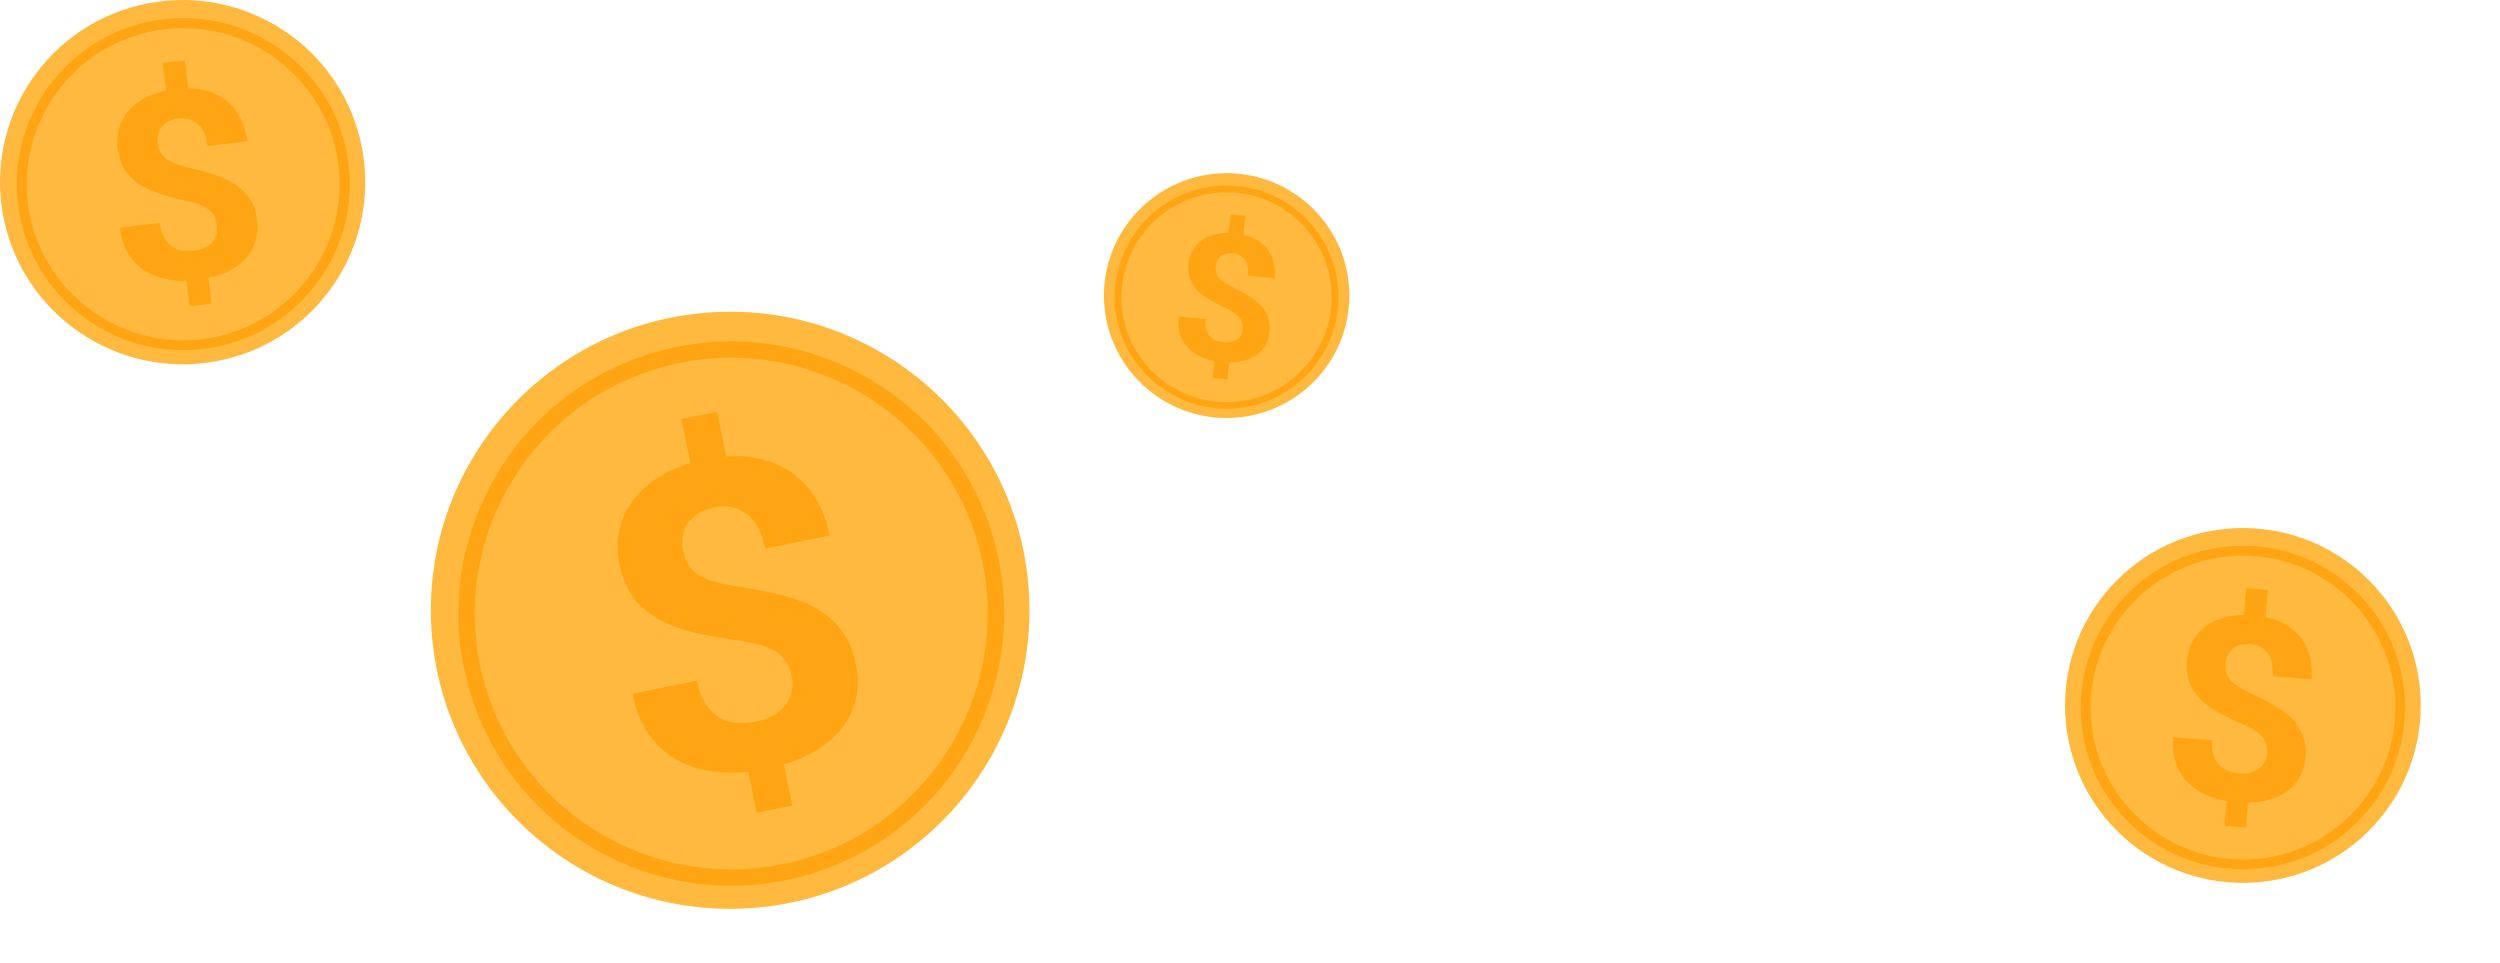 <?xml version="1.0" encoding="UTF-8"?> <svg xmlns="http://www.w3.org/2000/svg" width="231" height="89" viewBox="0 0 231 89" fill="none"> <path d="M0.48 20.811C-1.715 11.77 3.824 2.669 12.888 0.479C21.951 -1.711 31.076 3.814 33.271 12.855C35.467 21.896 29.928 30.997 20.864 33.187C11.82 35.376 2.696 29.831 0.48 20.811Z" fill="#FFB93E"></path> <path d="M20.562 31.921C16.574 32.885 12.445 32.242 8.94 30.113C5.435 27.983 2.958 24.628 1.991 20.63C1.024 16.652 1.669 12.533 3.804 9.037C5.939 5.542 9.303 3.071 13.311 2.106C17.299 1.142 21.428 1.785 24.933 3.914C28.438 6.044 30.915 9.399 31.882 13.397C32.849 17.375 32.204 21.494 30.069 24.989C27.914 28.485 24.55 30.956 20.562 31.921ZM13.512 3.01C5.758 4.899 1.004 12.714 2.877 20.429C4.771 28.164 12.606 32.905 20.34 31.037C28.095 29.148 32.849 21.333 30.975 13.618C29.082 5.883 21.247 1.122 13.512 3.01Z" fill="#FFA412"></path> <path d="M20.038 20.831C19.998 20.509 19.917 20.208 19.796 19.967C19.676 19.726 19.494 19.525 19.253 19.344C19.011 19.163 18.709 19.003 18.366 18.882C18.004 18.741 17.581 18.621 17.077 18.52C16.211 18.34 15.426 18.119 14.7 17.878C13.975 17.636 13.351 17.335 12.827 16.994C12.284 16.632 11.861 16.19 11.518 15.668C11.176 15.145 10.974 14.482 10.874 13.719C10.793 13.056 10.833 12.433 11.014 11.85C11.176 11.268 11.458 10.745 11.861 10.283C12.243 9.821 12.747 9.419 13.331 9.098C13.915 8.776 14.58 8.515 15.345 8.355L15.043 5.823L17.077 5.582L17.379 8.154C18.125 8.154 18.809 8.274 19.434 8.495C20.058 8.716 20.622 9.038 21.085 9.439C21.549 9.861 21.952 10.364 22.254 10.966C22.556 11.569 22.757 12.272 22.858 13.056L19.172 13.498C19.051 12.553 18.769 11.87 18.286 11.448C17.802 11.027 17.218 10.866 16.513 10.946C16.131 10.986 15.808 11.087 15.546 11.227C15.285 11.368 15.083 11.549 14.922 11.75C14.761 11.951 14.66 12.192 14.6 12.453C14.539 12.714 14.539 12.995 14.58 13.277C14.62 13.578 14.68 13.819 14.801 14.06C14.922 14.281 15.083 14.482 15.325 14.663C15.567 14.844 15.849 14.985 16.231 15.125C16.594 15.266 17.037 15.386 17.581 15.527C18.447 15.728 19.233 15.949 19.937 16.19C20.642 16.431 21.287 16.732 21.811 17.094C22.355 17.456 22.777 17.898 23.12 18.42C23.462 18.942 23.664 19.585 23.764 20.349C23.845 21.032 23.805 21.675 23.623 22.257C23.442 22.84 23.16 23.362 22.777 23.804C22.375 24.266 21.891 24.648 21.287 24.97C20.683 25.291 20.018 25.532 19.253 25.693L19.535 28.043L17.5 28.285L17.218 25.954C16.513 25.974 15.808 25.894 15.123 25.733C14.439 25.572 13.814 25.311 13.25 24.929C12.686 24.548 12.203 24.025 11.82 23.402C11.438 22.759 11.176 21.976 11.075 21.032L14.761 20.59C14.821 21.152 14.962 21.614 15.164 21.956C15.365 22.317 15.607 22.579 15.909 22.78C16.191 22.98 16.513 23.101 16.856 23.141C17.198 23.181 17.541 23.201 17.903 23.161C18.306 23.121 18.648 23.021 18.93 22.88C19.212 22.739 19.454 22.579 19.635 22.358C19.817 22.157 19.937 21.916 20.018 21.654C20.058 21.413 20.078 21.132 20.038 20.831Z" fill="#FFA412"></path> <path d="M218.865 76.777C225.284 70.375 225.284 59.995 218.865 53.592C212.447 47.19 202.04 47.19 195.622 53.592C189.203 59.995 189.203 70.375 195.622 76.777C202.04 83.179 212.447 83.179 218.865 76.777Z" fill="#FFB93E"></path> <path d="M207.83 80.298C203.842 80.459 200.015 79.052 197.074 76.34C194.133 73.628 192.441 69.951 192.28 65.953C192.119 61.975 193.529 58.158 196.248 55.225C198.967 52.291 202.653 50.604 206.661 50.443C210.65 50.282 214.476 51.689 217.417 54.401C220.358 57.113 222.05 60.79 222.211 64.788C222.372 68.766 220.962 72.583 218.243 75.516C215.524 78.449 211.838 80.157 207.83 80.298ZM206.702 51.347C198.947 51.648 192.884 58.198 193.186 65.933C193.489 73.668 200.055 79.715 207.809 79.414C215.564 79.112 221.627 72.563 221.325 64.828C221.002 57.093 214.456 51.046 206.702 51.347Z" fill="#FFA412"></path> <path d="M209.482 69.63C209.502 69.308 209.482 69.027 209.422 68.766C209.341 68.505 209.22 68.284 209.019 68.063C208.817 67.842 208.576 67.641 208.253 67.44C207.931 67.239 207.548 67.038 207.085 66.857C206.3 66.516 205.574 66.154 204.93 65.793C204.285 65.431 203.741 65.029 203.298 64.587C202.855 64.145 202.533 63.643 202.311 63.06C202.09 62.498 202.009 61.835 202.07 61.071C202.13 60.408 202.291 59.826 202.553 59.303C202.835 58.781 203.198 58.339 203.661 57.977C204.124 57.616 204.668 57.334 205.292 57.133C205.917 56.932 206.602 56.832 207.347 56.812L207.548 54.341L209.542 54.502L209.341 57.013C210.046 57.154 210.691 57.395 211.234 57.736C211.798 58.058 212.262 58.48 212.624 58.962C212.987 59.444 213.269 60.006 213.43 60.649C213.591 61.292 213.651 61.995 213.591 62.759L209.986 62.477C210.066 61.553 209.905 60.85 209.542 60.348C209.16 59.866 208.636 59.584 207.951 59.524C207.568 59.504 207.246 59.524 206.964 59.605C206.682 59.685 206.461 59.806 206.259 59.986C206.078 60.147 205.917 60.348 205.816 60.589C205.715 60.83 205.655 61.091 205.635 61.373C205.615 61.654 205.635 61.915 205.695 62.156C205.756 62.397 205.877 62.618 206.078 62.839C206.259 63.06 206.521 63.261 206.843 63.462C207.166 63.663 207.568 63.864 208.052 64.105C208.837 64.466 209.542 64.828 210.187 65.21C210.831 65.572 211.355 65.993 211.798 66.435C212.241 66.877 212.564 67.4 212.785 67.962C213.007 68.525 213.087 69.188 213.027 69.931C212.967 70.614 212.805 71.217 212.523 71.719C212.241 72.242 211.879 72.684 211.416 73.045C210.952 73.407 210.409 73.688 209.784 73.869C209.16 74.05 208.455 74.15 207.709 74.17L207.528 76.461L205.554 76.3L205.736 74.01C205.051 73.889 204.406 73.688 203.762 73.407C203.137 73.126 202.593 72.744 202.13 72.282C201.667 71.8 201.304 71.237 201.063 70.534C200.821 69.851 200.72 69.047 200.801 68.123L204.406 68.404C204.366 68.947 204.406 69.409 204.527 69.79C204.648 70.172 204.829 70.474 205.071 70.715C205.313 70.956 205.595 71.137 205.917 71.237C206.239 71.358 206.561 71.418 206.904 71.458C207.286 71.498 207.649 71.458 207.951 71.398C208.253 71.317 208.515 71.197 208.717 71.036C208.938 70.875 209.099 70.674 209.22 70.433C209.381 70.172 209.462 69.911 209.482 69.63Z" fill="#FFA412"></path> <path d="M102.002 27.513C101.901 21.265 106.876 16.122 113.14 16.002C119.404 15.901 124.561 20.863 124.681 27.112C124.782 33.36 119.807 38.503 113.543 38.624C107.279 38.724 102.122 33.762 102.002 27.513Z" fill="#FFB93E"></path> <path d="M113.523 37.76C110.764 37.8 108.145 36.775 106.171 34.867C104.177 32.958 103.069 30.386 103.009 27.634C102.969 24.881 103.996 22.27 105.909 20.301C107.823 18.312 110.401 17.207 113.161 17.147C115.92 17.107 118.538 18.131 120.512 20.04C122.506 21.948 123.614 24.52 123.675 27.272C123.715 30.025 122.688 32.636 120.774 34.605C118.861 36.594 116.283 37.699 113.523 37.76ZM113.161 17.77C107.803 17.87 103.533 22.29 103.613 27.634C103.714 32.978 108.145 37.237 113.503 37.157C118.861 37.056 123.131 32.636 123.05 27.292C122.95 21.948 118.518 17.669 113.161 17.77Z" fill="#FFA412"></path> <path d="M114.811 30.407C114.831 30.186 114.831 29.985 114.771 29.804C114.731 29.623 114.63 29.462 114.509 29.302C114.388 29.141 114.207 29 113.985 28.86C113.764 28.719 113.502 28.578 113.2 28.438C112.656 28.177 112.172 27.936 111.729 27.674C111.286 27.413 110.924 27.132 110.622 26.81C110.319 26.489 110.098 26.147 109.957 25.746C109.816 25.344 109.776 24.902 109.816 24.379C109.856 23.937 109.977 23.536 110.178 23.174C110.38 22.812 110.642 22.511 110.964 22.27C111.286 22.029 111.669 21.828 112.092 21.707C112.515 21.587 112.998 21.506 113.522 21.527L113.703 19.819L115.073 19.959L114.892 21.687C115.375 21.808 115.818 21.968 116.201 22.21C116.584 22.451 116.906 22.732 117.148 23.073C117.389 23.415 117.571 23.797 117.691 24.239C117.792 24.681 117.832 25.163 117.772 25.705L115.315 25.464C115.375 24.821 115.294 24.339 115.033 23.998C114.791 23.656 114.428 23.455 113.945 23.415C113.683 23.395 113.462 23.395 113.26 23.455C113.059 23.515 112.898 23.596 112.777 23.696C112.636 23.817 112.535 23.937 112.475 24.118C112.394 24.279 112.354 24.46 112.334 24.661C112.313 24.862 112.334 25.042 112.374 25.203C112.414 25.364 112.495 25.525 112.616 25.665C112.736 25.806 112.918 25.967 113.139 26.107C113.361 26.248 113.643 26.409 113.965 26.569C114.489 26.831 114.972 27.092 115.415 27.353C115.838 27.614 116.221 27.915 116.503 28.217C116.805 28.538 117.027 28.88 117.168 29.282C117.309 29.683 117.349 30.125 117.309 30.648C117.268 31.11 117.148 31.532 116.946 31.873C116.745 32.235 116.483 32.516 116.161 32.757C115.838 32.998 115.456 33.179 115.013 33.3C114.569 33.42 114.106 33.48 113.582 33.48L113.421 35.068L112.052 34.927L112.213 33.36C111.75 33.26 111.286 33.119 110.863 32.918C110.44 32.717 110.058 32.436 109.755 32.114C109.433 31.773 109.212 31.371 109.05 30.909C108.889 30.427 108.849 29.884 108.909 29.241L111.387 29.482C111.347 29.864 111.367 30.186 111.447 30.447C111.528 30.708 111.649 30.929 111.81 31.09C111.971 31.25 112.172 31.391 112.374 31.471C112.595 31.552 112.817 31.612 113.059 31.632C113.321 31.652 113.562 31.652 113.784 31.592C113.985 31.552 114.167 31.471 114.328 31.351C114.469 31.25 114.59 31.11 114.69 30.949C114.751 30.788 114.791 30.608 114.811 30.407Z" fill="#FFA412"></path> <path d="M69.342 83.912C84.58 82.879 96.093 69.721 95.058 54.521C94.022 39.322 80.83 27.837 65.591 28.87C50.353 29.903 38.84 43.062 39.875 58.262C40.911 73.461 54.103 84.945 69.342 83.912Z" fill="#FFB93E"></path> <path d="M75.482 80.561C69.097 82.67 62.269 82.168 56.246 79.154C50.224 76.141 45.752 70.977 43.638 64.588C41.523 58.22 42.026 51.409 45.047 45.402C48.069 39.395 53.245 34.935 59.65 32.825C66.055 30.716 72.864 31.218 78.886 34.231C84.908 37.245 89.38 42.408 91.495 48.797C93.61 55.166 93.106 61.977 90.085 67.984C87.064 73.971 81.887 78.451 75.482 80.561ZM60.114 34.252C47.706 38.35 40.959 51.751 45.068 64.126C49.176 76.502 62.611 83.233 75.019 79.134C87.426 75.036 94.174 61.635 90.065 49.259C85.956 36.883 72.521 30.153 60.114 34.252Z" fill="#FFA412"></path> <path d="M73.165 62.539C73.065 61.997 72.883 61.555 72.642 61.173C72.4 60.791 72.078 60.47 71.675 60.209C71.272 59.948 70.749 59.727 70.164 59.566C69.56 59.405 68.835 59.264 68.009 59.144C66.559 58.943 65.25 58.702 64.041 58.421C62.833 58.119 61.765 57.718 60.859 57.215C59.932 56.693 59.167 56.03 58.542 55.226C57.918 54.403 57.495 53.378 57.233 52.132C57.012 51.047 56.992 50.023 57.213 49.059C57.414 48.094 57.797 47.21 58.381 46.386C58.965 45.583 59.711 44.86 60.617 44.257C61.523 43.634 62.591 43.152 63.8 42.79L62.953 38.712L66.257 38.049L67.103 42.188C68.311 42.107 69.459 42.188 70.507 42.469C71.574 42.75 72.501 43.192 73.327 43.795C74.153 44.418 74.857 45.201 75.421 46.145C75.985 47.09 76.408 48.215 76.67 49.48L70.708 50.686C70.386 49.159 69.822 48.094 68.976 47.471C68.15 46.849 67.143 46.668 66.015 46.889C65.391 47.009 64.887 47.21 64.464 47.471C64.061 47.733 63.739 48.054 63.497 48.395C63.276 48.757 63.135 49.159 63.074 49.581C63.014 50.023 63.034 50.465 63.135 50.947C63.236 51.409 63.397 51.831 63.598 52.193C63.82 52.554 64.122 52.856 64.525 53.117C64.927 53.378 65.431 53.579 66.055 53.76C66.68 53.941 67.425 54.081 68.311 54.222C69.741 54.443 71.071 54.704 72.259 55.005C73.468 55.307 74.515 55.709 75.442 56.231C76.368 56.753 77.133 57.416 77.758 58.24C78.382 59.064 78.805 60.088 79.067 61.314C79.289 62.439 79.309 63.484 79.107 64.448C78.906 65.412 78.503 66.296 77.919 67.1C77.335 67.903 76.59 68.587 75.643 69.189C74.716 69.792 73.649 70.274 72.42 70.636L73.206 74.433L69.923 75.096L69.157 71.319C67.989 71.439 66.841 71.419 65.693 71.259C64.545 71.098 63.497 70.736 62.51 70.194C61.544 69.651 60.698 68.868 59.972 67.883C59.247 66.899 58.744 65.633 58.422 64.106L64.384 62.901C64.565 63.805 64.847 64.528 65.23 65.091C65.612 65.653 66.055 66.055 66.539 66.337C67.042 66.618 67.566 66.778 68.15 66.799C68.714 66.839 69.298 66.799 69.862 66.678C70.507 66.537 71.051 66.356 71.514 66.075C71.977 65.814 72.32 65.493 72.602 65.131C72.863 64.769 73.045 64.368 73.125 63.946C73.266 63.464 73.266 63.001 73.165 62.539Z" fill="#FFA412"></path> </svg> 